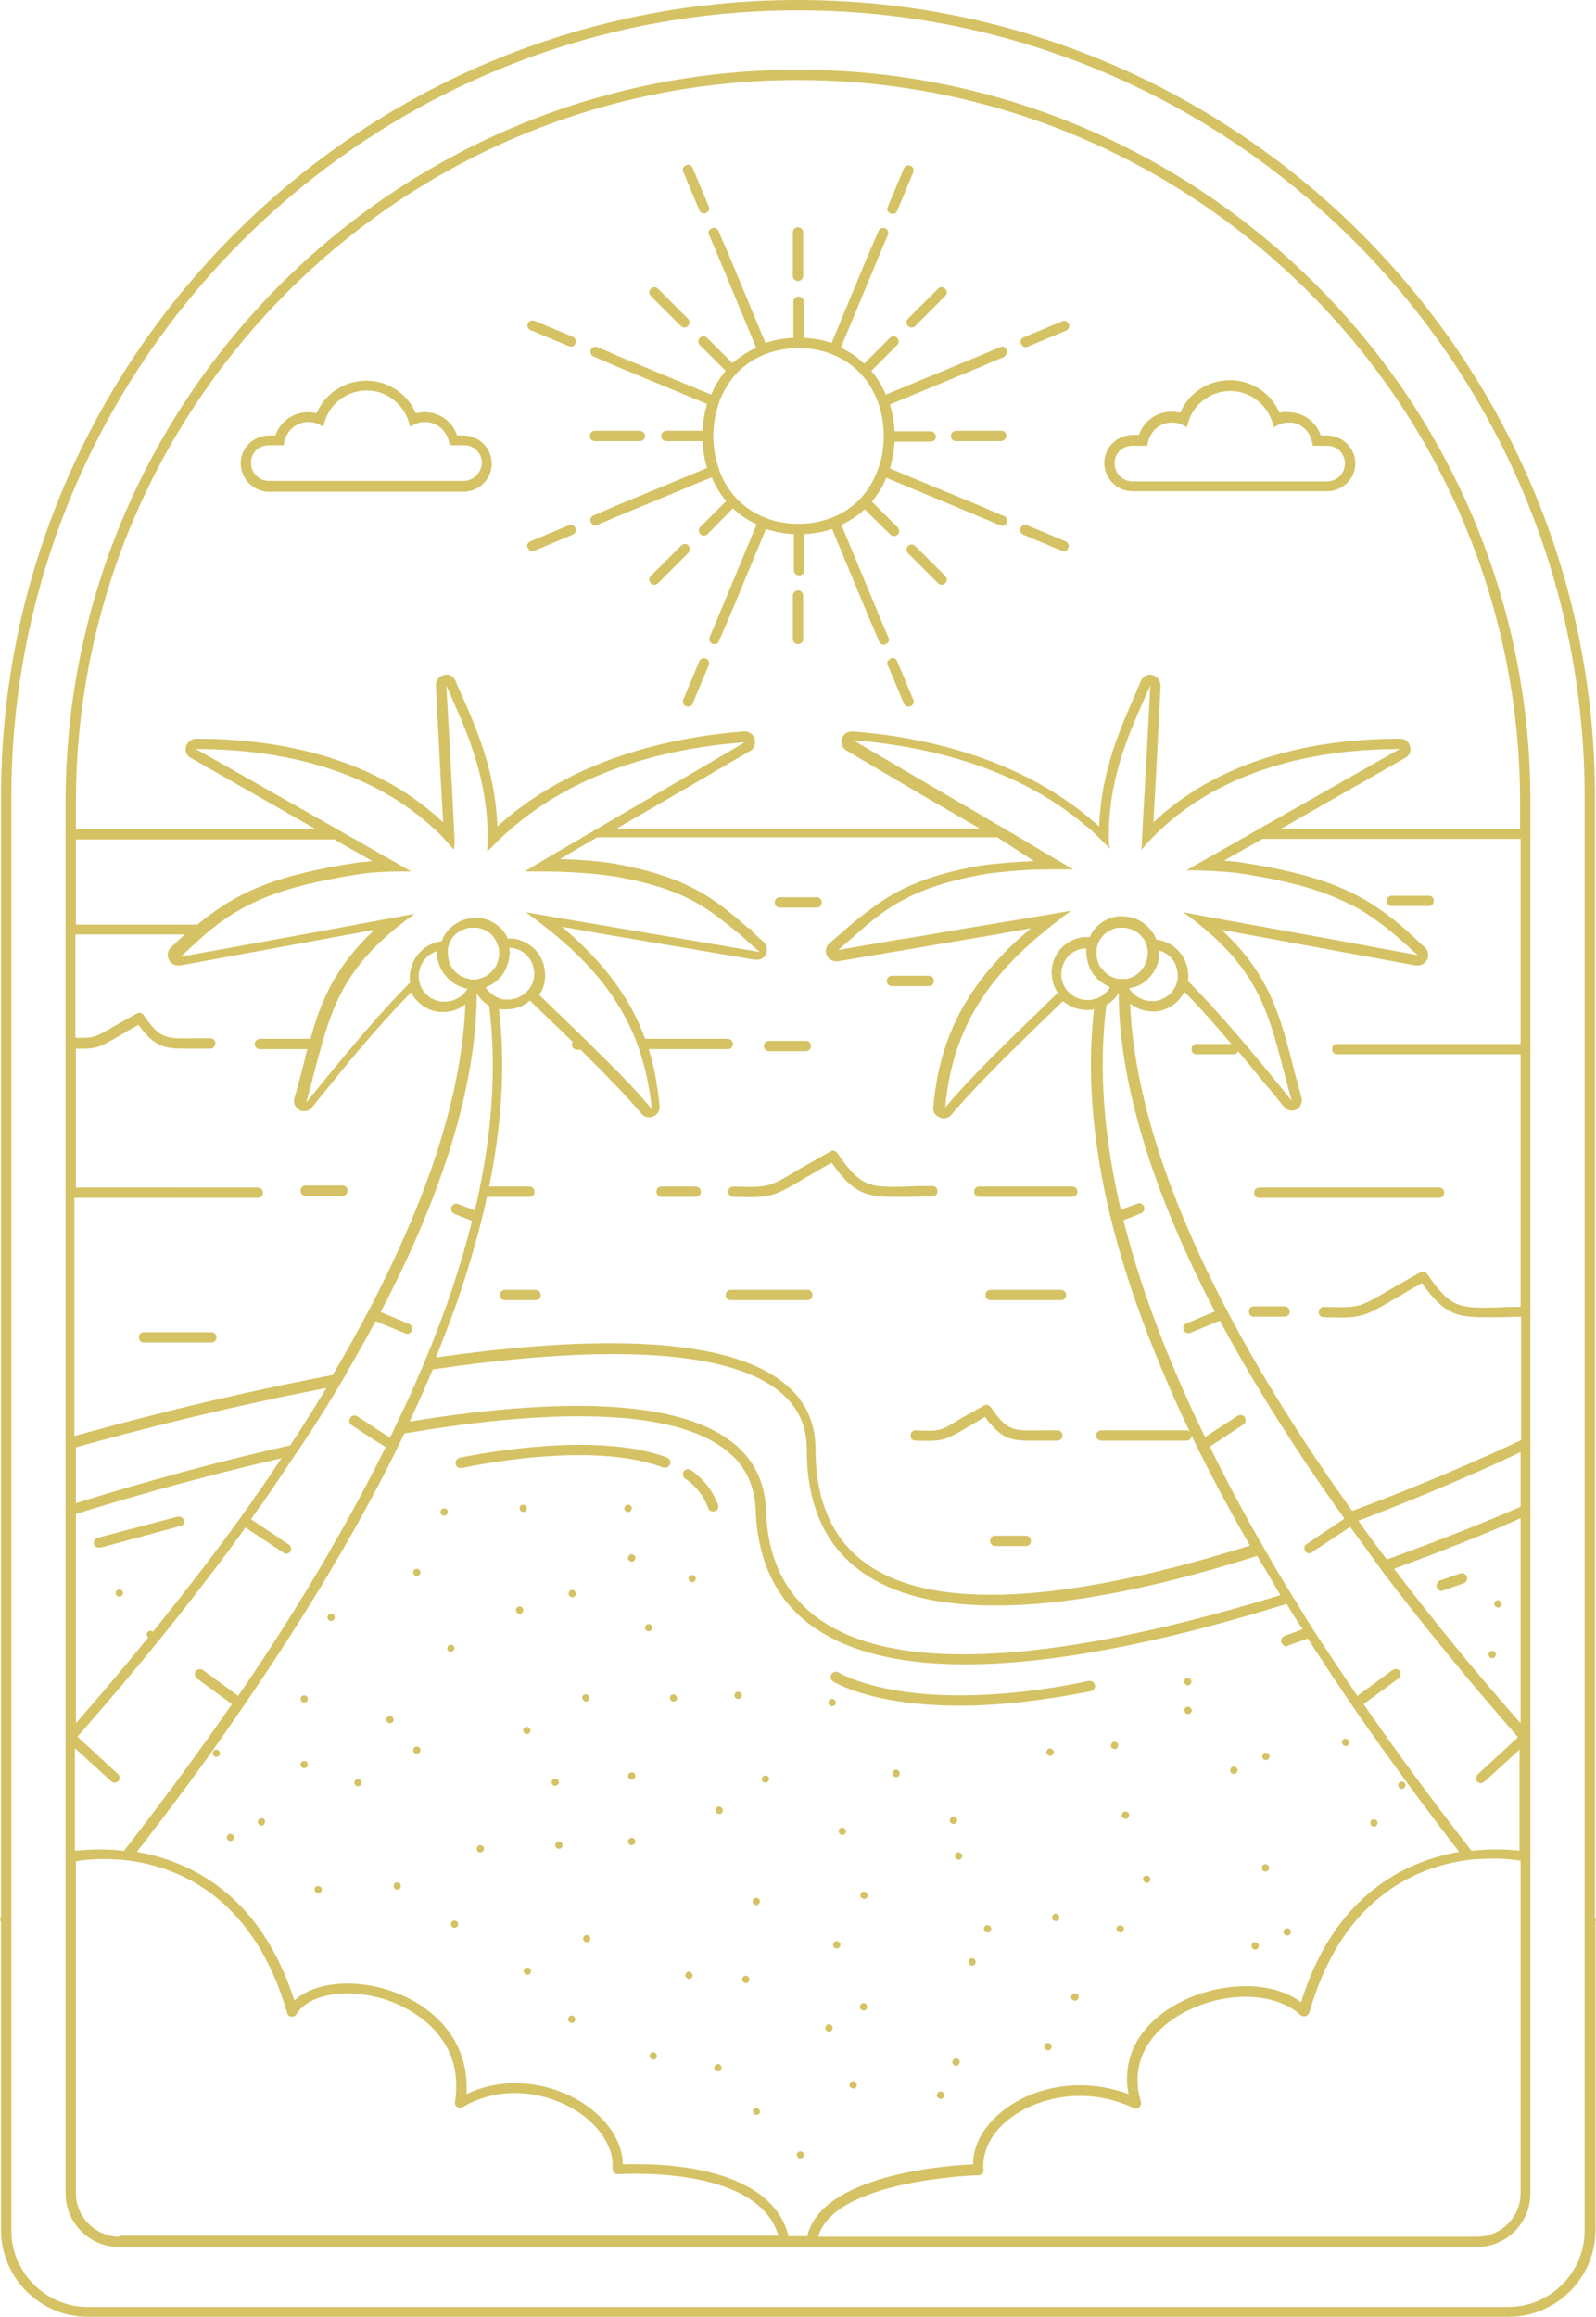 <?xml version="1.0" encoding="UTF-8"?><svg xmlns="http://www.w3.org/2000/svg" xmlns:xlink="http://www.w3.org/1999/xlink" height="448.5" preserveAspectRatio="xMidYMid meet" version="1.0" viewBox="-0.1 0.0 309.0 448.5" width="309.0" zoomAndPan="magnify"><g fill="#D5C264" id="change1_1"><path d="M154.4,13.5c-78.2,0-141.8,63.6-141.8,141.8v180.5v3v33.7v3.1v49c0,5.8,4.7,10.4,10.4,10.4h262.8 c5.8,0,10.4-4.7,10.4-10.4v-49v-3.1v-33.7v-3V155.3C296.3,77.1,232.6,13.5,154.4,13.5z M14.6,162.5h50l7.4,4.2c-1,0.1-2,0.2-3,0.3 h0c-16.3,2.5-23.5,5.9-30.9,12H14.6V162.5z M87.9,162.5c0-0.6-0.1-1.3-0.1-2c-0.4-8.5-1.1-21.4-1.5-27.8c3.5,7.9,7.6,16.4,8,27.8 c0,0.7,0,1.3,0,2c0,0.8,0,1.6-0.1,2.4c0.8-0.8,1.6-1.6,2.4-2.4c0.7-0.7,1.5-1.4,2.2-2c12.4-10.8,29-15.6,45.3-16.8 c-7.8,4.6-18.8,11-28.7,16.8c-1.1,0.7-2.3,1.3-3.4,2c-3.8,2.2-7.4,4.3-10.5,6.2c0.9,0,2,0,3,0c4.6,0,10,0.3,14.6,1 c7.9,1.4,12.8,3.3,16.7,5.7c2.3,1.4,4.3,3,6.5,4.8c0.8,0.6,1.5,1.3,2.3,2c0.8,0.7,1.6,1.4,2.4,2.1c-12.2-2.1-33.2-5.6-45.3-7.7 c10.3,7.4,17.5,15,21.4,25c0.2,0.7,0.5,1.3,0.7,2c1.1,3.4,1.9,7.1,2.3,11.1c-2.9-3.5-6.5-7.2-10.5-11.1c-0.7-0.7-1.3-1.3-2-2 c-3.1-3-6.2-6-9.3-9c0.6-0.9,1-1.9,1.1-3c0.2-1.9-0.3-3.7-1.4-5.2c-1.2-1.5-2.8-2.4-4.7-2.7c-0.3,0-0.6,0-0.8,0c-0.1,0-0.2,0-0.3,0 c-0.2-0.5-0.5-1-0.8-1.4c-1.1-1.4-2.7-2.3-4.5-2.6c-0.1,0-0.1,0-0.2,0c-0.3,0-0.6,0-0.8,0c-0.4,0-0.8,0-1.1,0.1 c-0.7,0.1-1.3,0.3-1.9,0.6c-1.6,0.8-2.9,2.1-3.5,3.8c-3.1,0.4-5.7,2.9-6.1,6.1c-0.1,0.6-0.1,1.3,0,1.9 c-8.5,8.6-16.9,19.4-20.1,23.2c1-3.6,1.8-7,2.7-10.1c0.2-0.6,0.3-1.2,0.5-1.8c2.6-8.9,6-16.2,17.8-24.6c-12.9,2.4-32.5,6-45.3,8.3 c1.6-1.5,3-2.8,4.5-4.1h0c0,0,0,0,0,0c0.1-0.1,0.2-0.2,0.3-0.3c0,0,0,0,0,0c6.9-5.8,13.8-9.1,29.9-11.6c2.9-0.4,5.9-0.5,8.7-0.5 c0.4,0,0.8,0,1.2,0c-1.9-1.1-5.8-3.3-10.5-6c-1.1-0.6-2.3-1.3-3.5-2C54.4,154.4,41.4,147,37.8,145h0c17,0,34.1,4.2,46.2,15.5 c0.7,0.6,1.4,1.3,2,2c0.6,0.7,1.2,1.3,1.8,2C87.9,163.9,87.9,163.2,87.9,162.5z M214.6,162.5c0-0.7,0-1.3,0-2 c0.3-11.4,4.5-19.8,8-27.8c-0.3,6.4-1,19.2-1.5,27.8c0,0.7-0.1,1.4-0.1,2c0,0.7-0.1,1.4-0.1,2c0.6-0.7,1.2-1.4,1.8-2 c0.7-0.7,1.3-1.4,2-2c12.2-11.3,29.2-15.5,46.2-15.5h0c-3.5,2-16.6,9.4-27.3,15.5c-1.2,0.7-2.4,1.4-3.5,2c-4.7,2.7-8.7,4.9-10.5,6 c0.4,0,0.8,0,1.2,0c2.8,0,5.7,0.2,8.7,0.5c9.3,1.4,15.5,3.1,20.4,5.4c0.7,0.3,1.4,0.7,2.1,1h0c2.9,1.6,5.4,3.4,8,5.6 c0.8,0.7,1.6,1.4,2.4,2.1c0.6,0.6,1.3,1.2,2,1.8c-6.2-1.1-14-2.6-21.8-4c-1.1-0.2-2.2-0.4-3.3-0.6c-7.3-1.3-14.5-2.6-20.3-3.7 c16.5,11.9,16.7,21.5,21,36.5c-3.2-3.9-11.6-14.6-20.1-23.2c0.1-0.6,0.1-1.2,0-1.9c-0.4-3.2-2.9-5.7-6.1-6.1 c-0.7-1.7-1.9-3-3.5-3.8c-0.6-0.3-1.2-0.5-1.9-0.6c0,0,0,0-0.1,0c-0.3-0.1-0.7-0.1-1.1-0.1c-0.3,0-0.6,0-0.8,0c-0.1,0-0.2,0-0.2,0 c-1.8,0.3-3.4,1.2-4.5,2.6c-0.2,0.3-0.5,0.6-0.6,1c-0.1,0.1-0.1,0.3-0.2,0.4c-0.1,0-0.2,0-0.3,0c-0.3,0-0.6,0-0.9,0 c-1.4,0.2-2.6,0.7-3.6,1.5c-0.4,0.3-0.8,0.7-1.1,1.1c-1.2,1.5-1.7,3.3-1.4,5.2c0.1,1.1,0.5,2.1,1.1,3c-7.8,7.6-16.2,15.5-21.8,22.2 c1.2-13.5,6.8-23,16.2-31.5c0.7-0.7,1.5-1.3,2.3-2c1.8-1.5,3.8-3.1,5.9-4.6c-6.9,1.2-16.8,2.8-26.2,4.4c-2.2,0.4-4.5,0.8-6.6,1.1h0 c0,0,0,0,0,0c0,0,0,0,0,0s0,0,0,0s0,0,0,0c0,0,0,0,0,0s0,0,0,0h-0.1c-4.5,0.8-8.7,1.5-12.2,2.1c2.1-1.8,3.9-3.4,5.6-4.9 c0.5-0.4,1-0.8,1.5-1.2c4.9-3.8,10.1-6.5,20.8-8.5c2.3-0.4,4.8-0.6,7.3-0.8c2.5-0.2,5-0.2,7.3-0.2c1,0,2.1,0,3,0 c-3.1-1.8-6.7-3.9-10.5-6.2c-1.1-0.7-2.3-1.3-3.4-2c-9.9-5.8-20.9-12.2-28.7-16.8c16.3,1.3,32.9,6.1,45.3,16.8 c0.8,0.6,1.5,1.3,2.2,2c0.8,0.8,1.6,1.6,2.4,2.4C214.6,164.1,214.6,163.3,214.6,162.5z M210.3,185.3c0.1,0.5,0.2,0.9,0.3,1.3 c0.2,0.7,0.5,1.3,0.9,1.9c0.4,0.5,0.8,1,1.3,1.4c0.5,0.4,1.2,0.8,1.8,1.1c0.1,0,0.2,0.1,0.2,0.1c-0.1,0.2-0.2,0.3-0.3,0.5 c-0.6,0.8-1.4,1.4-2.3,1.7c-0.4,0.1-0.8,0.2-1.2,0.3c-0.2,0-0.4,0-0.6,0c-1.1,0-2.2-0.4-3.1-1.1c-0.5-0.4-1-0.9-1.3-1.5 c-0.3-0.5-0.5-1.2-0.6-1.8c-0.3-2.8,1.6-5.3,4.4-5.6c0.1,0,0.2,0,0.4,0C210.2,184.1,210.2,184.7,210.3,185.3z M213.3,187.6 c-0.1-0.2-0.3-0.3-0.4-0.5c-0.4-0.6-0.6-1.3-0.7-2c0,0,0-0.1,0-0.1c0-0.4,0-0.8,0-1.1c0-0.2,0.1-0.5,0.1-0.7 c0.1-0.4,0.3-0.8,0.5-1.2c0.2-0.3,0.4-0.6,0.6-0.8c0.5-0.6,1.2-1,1.9-1.3c0.4-0.2,0.8-0.3,1.2-0.3c0.2,0,0.4,0,0.6,0 c0.1,0,0.2,0,0.4,0c0.1,0,0.2,0,0.2,0c0.7,0.1,1.3,0.3,1.9,0.6c0.8,0.4,1.4,1.1,1.9,1.8c0.1,0.2,0.2,0.5,0.3,0.7 c0.2,0.4,0.2,0.8,0.3,1.2c0.1,0.5,0,1.1-0.1,1.6c-0.4,1.9-1.8,3.4-3.6,3.9c-0.2,0.1-0.5,0.1-0.7,0.1c-0.1,0-0.2,0-0.4,0 c-0.1,0-0.2,0-0.2,0c-0.2,0-0.5,0-0.7,0c-0.2,0-0.5-0.1-0.7-0.2c-0.1,0-0.2-0.1-0.3-0.1c-0.2-0.1-0.3-0.1-0.5-0.2 C214.4,188.7,213.8,188.2,213.3,187.6z M222.8,188.8c0.5-0.6,0.8-1.2,1.1-1.9c0.3-0.7,0.4-1.5,0.4-2.3c0-0.2,0-0.4,0-0.6 c1.8,0.5,3.2,2,3.5,3.8c0,0.1,0,0.3,0.1,0.4c0.1,0.8,0,1.6-0.2,2.2c-0.6,1.8-2.2,3.1-4.2,3.4c-0.2,0-0.4,0-0.6,0 c-1.8,0-3.5-1-4.4-2.5C220.2,191.1,221.7,190.2,222.8,188.8z M200.1,166.7c-3.1,0.1-7,0.4-10.6,0.9c0,0,0,0,0,0 c-11.1,2-16.7,5-21.7,8.9c-0.5,0.4-1,0.8-1.6,1.2c-1.1,0.9-2.2,1.9-3.4,2.9c-0.7,0.6-1.5,1.3-2.3,2c-0.7,0.6-0.9,1.6-0.5,2.4 c0.3,0.7,1,1.1,1.8,1.1c0.1,0,0.2,0,0.3,0l29.5-5l7.9-1.4c-0.5,0.4-1,0.9-1.5,1.3c-0.8,0.7-1.5,1.3-2.2,2 c-9.5,9.2-14.1,18.8-15.2,31.3c-0.1,0.9,0.4,1.7,1.2,2c0.2,0.1,0.5,0.2,0.8,0.2c0.6,0,1.1-0.2,1.5-0.7c4.8-5.7,11.8-12.5,18.6-19.1 c1-1,2-1.9,3-2.9c1.2,1,2.8,1.7,4.5,1.7c0.3,0,0.6,0,0.9,0c0.2,0,0.4-0.1,0.6-0.1c-1.9,16.8,0.8,36,8.3,57.2 c2.8,7.9,6.2,16.1,10.2,24.5c-0.2-0.1-0.4-0.2-0.6-0.2h-16.5c-0.5,0-1,0.4-1,1c0,0.5,0.5,1,1,1h16.5c0.6,0,1-0.4,1-1 c3.3,6.9,7.1,14,11.3,21.3c-27,8.5-57.3,14.2-73.1,4.3c-7.3-4.6-11-12.3-11-22.9c0-5.5-2.2-10-6.7-13.3 c-12.2-9.2-39.6-8.4-66.8-4.5c1.4-3.5,2.7-6.9,3.9-10.2c2.5-7.2,4.5-14.2,6-20.9h8.2c0.6,0,1-0.4,1-1c0-0.5-0.4-1-1-1h-7.8 c2.5-12.3,3.2-23.8,1.9-34.4c0.2,0,0.4,0.1,0.6,0.1c0.3,0,0.6,0,0.9,0c1.7,0,3.3-0.6,4.5-1.7c1,1,2,1.9,3,2.9 c1.8,1.7,3.5,3.4,5.3,5.1c-0.1,0.2-0.2,0.3-0.2,0.5c0,0.6,0.5,1,1,1h0.7c4.4,4.4,8.6,8.6,11.8,12.4c0.4,0.5,1,0.7,1.5,0.7 c0.3,0,0.5-0.1,0.8-0.2c0.8-0.3,1.3-1.2,1.2-2c-0.4-3.9-1-7.5-2.1-11h15.3c0.6,0,1-0.4,1-1c0-0.5-0.4-1-1-1h-16 c-2.9-8-8.1-14.9-16.1-21.7l7.9,1.4l29.5,5c0.1,0,0.2,0,0.3,0c0.8,0,1.5-0.4,1.8-1.1c0.4-0.8,0.2-1.8-0.5-2.4 c-0.7-0.6-1.5-1.3-2.1-1.9c-0.1-0.4-0.4-0.7-0.8-0.7c-6.5-5.7-11.6-9.9-25.9-12.5c0,0,0,0,0,0c-3.6-0.6-7.5-0.8-10.6-0.9l7.2-4.2 H193L200.1,166.7z M243.3,301.2c1.5,2.5,3,5,4.5,7.6c-31,9.5-69.2,17.3-88,5.5c-7.4-4.6-11.3-12-11.6-22 c-0.2-5.8-2.7-10.5-7.5-13.8c-12-8.4-36.9-7.3-61.5-3.3c1.6-3.4,3.1-6.8,4.5-10.1c27.2-4,54.7-5,66.5,3.8c4,3,5.9,6.8,5.9,11.7 c0,11.4,4,19.6,12,24.6c6.3,4,14.8,5.6,24.3,5.6C207.9,310.9,226.3,306.6,243.3,301.2z M85,186.9c0.2,0.7,0.6,1.3,1.1,1.9 c1.1,1.4,2.6,2.3,4.3,2.6c-0.9,1.5-2.5,2.5-4.4,2.5c-0.2,0-0.4,0-0.6,0c-2-0.2-3.6-1.6-4.2-3.4c-0.2-0.7-0.3-1.5-0.2-2.2 c0-0.1,0-0.3,0.1-0.4c0.4-1.9,1.8-3.3,3.5-3.8c0,0.2,0,0.4,0,0.6C84.5,185.4,84.7,186.2,85,186.9z M90.3,189.4 c-1.9-0.5-3.3-2-3.6-3.9c-0.1-0.5-0.1-1-0.1-1.6c0-0.4,0.1-0.8,0.3-1.2c0.1-0.2,0.2-0.5,0.3-0.7c0.4-0.8,1.1-1.4,1.9-1.8 c0.6-0.3,1.2-0.6,1.9-0.6c0.1,0,0.2,0,0.2,0c0.1,0,0.2,0,0.4,0c0.2,0,0.4,0,0.6,0c0.4,0,0.9,0.2,1.2,0.3c1.1,0.4,2,1.2,2.5,2.2 c0.3,0.6,0.6,1.2,0.6,1.9c0,0.4,0.1,0.7,0,1.1c0,0,0,0.1,0,0.1c-0.1,0.7-0.3,1.4-0.7,2c-0.1,0.2-0.2,0.4-0.4,0.5 c-0.5,0.6-1,1.1-1.7,1.4c-0.2,0.1-0.3,0.1-0.5,0.2c-0.1,0-0.2,0.1-0.3,0.1c-0.2,0.1-0.5,0.1-0.7,0.2c-0.2,0-0.5,0-0.7,0 c-0.1,0-0.2,0-0.2,0c-0.1,0-0.2,0-0.4,0C90.7,189.5,90.5,189.4,90.3,189.4z M94.2,191c0.7-0.3,1.3-0.6,1.8-1.1 c0.5-0.4,1-0.9,1.3-1.4c0.4-0.6,0.7-1.2,0.9-1.9c0.2-0.4,0.2-0.9,0.3-1.3c0.1-0.6,0.1-1.2,0-1.8c0.1,0,0.2,0,0.4,0 c2.8,0.3,4.7,2.8,4.4,5.6c-0.1,0.7-0.3,1.3-0.6,1.8c-0.3,0.6-0.8,1.1-1.3,1.5c-0.9,0.7-2,1.1-3.1,1.1c-0.2,0-0.4,0-0.6,0 c-0.4,0-0.8-0.1-1.2-0.3c-0.9-0.3-1.7-0.9-2.3-1.7c-0.1-0.1-0.2-0.3-0.3-0.5C94,191.1,94.1,191.1,94.2,191z M14.6,231.9 c0.3,0,0.5,0,0.9,0h34.3c0.6,0,1-0.4,1-1s-0.4-1-1-1H15.5c-0.4,0-0.6,0-0.9,0V203c4,0.1,4.5-0.2,8.6-2.6c0.9-0.5,2-1.2,3.5-2 c3,4.1,4.9,4.6,8.7,4.6c0.6,0,1.3,0,2,0c0.9,0,2,0,3.2,0c0.6,0,1-0.5,1-1c0-0.6-0.4-1-1-1c-1.2,0-2.3,0-3.3,0 c-5.4,0.1-6.4,0.1-9.6-4.5c-0.3-0.4-0.9-0.6-1.3-0.3c-1.8,1-3.2,1.8-4.3,2.4c-3.7,2.2-4.1,2.4-7.6,2.3v-20h21.2 c-0.9,0.8-1.8,1.6-2.7,2.5c-0.7,0.6-0.8,1.6-0.4,2.4c0.3,0.7,1,1.1,1.8,1.1c0.1,0,0.2,0,0.4,0l21.8-4l15.8-2.9 c-7.5,7-10.3,13.6-12.4,21.1h-9.8c-0.5,0-1,0.5-1,1c0,0.6,0.5,1,1,1h9.2c-0.3,1-0.5,2.1-0.8,3.2c-0.5,2-1.1,4.1-1.7,6.3 c-0.3,0.9,0.2,1.9,1,2.3c0.3,0.2,0.6,0.2,0.9,0.2c0.6,0,1.1-0.2,1.5-0.7c0.5-0.6,1.2-1.5,2-2.5c3.7-4.6,10.4-12.9,17.2-19.8 c1,2,3,3.5,5.4,3.8c0.3,0,0.6,0,0.8,0c1.6,0,3.1-0.5,4.3-1.5c-0.4,10.5-3.1,25.4-11.9,45.2c-3.8,8.6-8.4,17.5-13.8,26.6 c-24.4,4.6-45.3,10.5-50,11.8V231.9z M14.6,280.2c2.8-0.8,23.6-6.7,48.5-11.5c-2.2,3.6-4.5,7.3-7,11.1c-20,4.5-36.7,9.7-41.5,11.2 V280.2z M14.6,293.1c3.5-1.1,19.8-6.2,39.8-10.8c-1.6,2.4-3.2,4.8-4.9,7.2c-0.2,0.1-0.4,0.4-0.4,0.6c-5.9,8.4-12.5,17-19.6,25.8h0 c-0.1-0.1-0.3-0.2-0.5-0.2c-0.4,0-0.7,0.3-0.7,0.7c0,0.2,0.1,0.4,0.3,0.6c0,0,0,0,0,0c-4.4,5.4-9.1,11-14,16.6V293.1z M14.6,338.6 l6.8,6.2c0.2,0.2,0.4,0.3,0.7,0.3c0.3,0,0.5-0.1,0.7-0.3c0.4-0.4,0.3-1-0.1-1.4l-7.8-7.2c0,0,0,0,0,0 c11.8-13.4,21.8-25.9,30.3-37.4c0,0,0,0,0,0v0c0.1-0.1,0.1-0.2,0.2-0.3c0,0,0,0,0,0c0.7-0.9,1.4-1.9,2-2.8c0,0,0,0,0,0l7.4,4.9 c0.2,0.1,0.4,0.2,0.5,0.2c0.3,0,0.6-0.2,0.8-0.4c0.3-0.5,0.2-1.1-0.3-1.4l-7.3-4.9c0.7-0.9,1.3-1.9,2-2.8c0.6-0.9,1.2-1.7,1.8-2.6 c1.6-2.4,3.2-4.7,4.7-7c0.6-0.8,1.1-1.7,1.7-2.5c2.5-3.8,4.8-7.4,6.9-11v0c0.5-0.8,1-1.6,1.4-2.4c2-3.5,3.9-6.8,5.6-10 c0,0,0.1,0,0.1,0l5.6,2.3c0.1,0.1,0.2,0.1,0.4,0.1c0.4,0,0.8-0.2,0.9-0.6c0.2-0.5,0-1.1-0.5-1.3l-5.5-2.3 c14.9-28.4,18.6-48.6,18.6-61.7c0.6,1,1.4,1.8,2.4,2.4c1.4,11.2,0.7,23-1.8,35.2c-0.1,0.7-0.3,1.3-0.4,2c-0.2,0.8-0.4,1.6-0.6,2.4 l-3.2-1.2c-0.5-0.2-1.1,0-1.3,0.6c-0.2,0.5,0.1,1.1,0.6,1.3l3.3,1.3c0,0,0.1,0,0.1,0c-2.2,8.9-5.3,18-9.1,27.1 c-0.3,0.8-0.6,1.5-1,2.3c-1.4,3.4-3,6.8-4.6,10.1c-0.4,0.8-0.7,1.6-1.1,2.3c0,0.1-0.1,0.1-0.1,0.2l-0.2-0.1l-2.6-1.7h0l-3.5-2.3 c-0.5-0.3-1.1-0.2-1.4,0.3c-0.3,0.5-0.2,1.1,0.3,1.4l1.8,1.2l2.6,1.7l2.1,1.3c0,0,0.1,0,0.1,0c-3.3,6.6-6.8,13.2-10.6,19.7 c-0.2,0.4-0.4,0.7-0.6,1.1c-5.5,9.4-11.3,18.6-17.4,27.4l-6.8-5c-0.4-0.3-1.1-0.2-1.4,0.2c-0.3,0.4-0.2,1.1,0.2,1.4l6.8,5 c0,0,0,0,0,0c-6.9,10-14,19.5-20.9,28.4c-4.3-0.5-7.7-0.2-9.5,0V338.6z M23,433c-4.6,0-8.4-3.8-8.4-8.4v-51.4v-3.1v-9.8 c1.4-0.2,4.3-0.6,8.1-0.3c0.8,0,1.5,0.1,2.3,0.2c10,1.4,24.1,7.4,30.5,29.5c0.1,0.4,0.4,0.7,0.8,0.7c0.4,0,0.8-0.1,1-0.5 c2.5-4.1,10.6-5.2,18.1-2.5c3.5,1.3,14.6,6.4,12.6,19.5c-0.1,0.4,0.1,0.8,0.4,1c0.3,0.2,0.7,0.2,1.1,0c8.1-4.7,17-2.5,22.1,0.8 c4.6,3,7.2,7.2,6.9,11.1c0,0.3,0.1,0.6,0.3,0.8c0.2,0.2,0.5,0.3,0.8,0.3c0.3,0,27-1.9,31,11.9H23z M152.6,433 c-3.5-14.4-26.6-14.2-32.1-14c-0.1-4.4-2.9-8.7-7.8-11.9c-5.3-3.4-14.1-5.7-22.5-1.7c0.7-10.5-6.6-17.1-14.1-19.8 c-7.5-2.7-15.4-1.9-19.2,1.7c-6.6-20.6-20.2-27-30.5-28.8c6.5-8.4,13.2-17.3,19.6-26.7c13.2-19.1,24-37.2,32.2-54.3v0 c24.7-4.2,49.8-5.5,61.4,2.6c4.3,3,6.4,7,6.6,12.2c0.4,10.7,4.6,18.7,12.6,23.6c7.2,4.5,17,6.3,28,6.3c19.2,0,42.3-5.5,62.2-11.7 c1,1.6,2,3.3,3.1,4.9l-3.5,1.3c-0.5,0.2-0.8,0.8-0.6,1.3c0.2,0.4,0.5,0.7,0.9,0.7c0.1,0,0.2,0,0.3-0.1l3.9-1.4 c3.1,4.8,6.3,9.6,9.7,14.6c6.5,9.3,13.1,18.3,19.6,26.7c-10.3,1.8-24.1,8.2-30.6,29.1c-6.7-4.9-17.9-3.5-25,0.9 c-6.7,4.1-9.7,10.2-8.4,16.9c-8-3-17-2-23.5,2.6c-4.2,3-6.6,6.9-6.6,11c-5.4,0.2-29.4,2.1-32.1,13.9H152.6z M294.3,370.1v3.1v51.4 c0,4.6-3.8,8.4-8.4,8.4H158.3c3.2-11.1,30.8-11.9,31.1-11.9c0.3,0,0.5-0.1,0.7-0.3c0.2-0.2,0.3-0.5,0.2-0.8 c-0.3-3.7,1.7-7.5,5.7-10.3c4.9-3.5,14-6,23.4-1.6c0.4,0.2,0.8,0.1,1.1-0.2s0.4-0.7,0.3-1c-2-6.5,0.6-12.6,7.1-16.6 c8-4.9,18.6-5,23.8-0.2c0.3,0.2,0.6,0.3,1,0.2c0.3-0.1,0.6-0.4,0.7-0.7c6.3-22,20.4-28.1,30.5-29.5c0.8-0.1,1.6-0.2,2.3-0.2 c3.8-0.3,6.7,0.1,8.1,0.3V370.1z M294.3,358.3c-1.7-0.2-5.2-0.5-9.5,0c-6.9-8.9-14-18.4-20.9-28.4c0,0,0,0,0,0l6.8-5 c0.4-0.3,0.5-0.9,0.2-1.4c-0.3-0.5-1-0.5-1.4-0.2l-6.8,5c-2.6-3.8-5.1-7.6-7.7-11.5c-0.4-0.6-0.7-1.1-1.1-1.7c-1-1.6-2-3.2-3-4.9 c-0.4-0.6-0.8-1.2-1.2-1.9c-1.5-2.5-3.1-5.1-4.5-7.6c-0.4-0.6-0.7-1.3-1.1-1.9c-3.6-6.2-6.9-12.5-10-18.8c0,0,0.1,0,0.1,0l6.4-4.2 c0.5-0.3,0.6-0.9,0.3-1.4c-0.3-0.5-0.9-0.6-1.4-0.3l-6.3,4.1c-6.8-14-12.3-28.1-15.8-42c0,0,0.1,0,0.1,0l3.3-1.3 c0.5-0.2,0.8-0.8,0.6-1.3c-0.2-0.5-0.8-0.8-1.3-0.6l-3.2,1.2c-3.2-13.7-4.4-27-2.8-39.6c1-0.6,1.8-1.4,2.4-2.4 c0,13.1,3.8,33.3,18.6,61.7l-5.5,2.3c-0.5,0.2-0.8,0.8-0.5,1.3c0.2,0.4,0.5,0.6,0.9,0.6c0.1,0,0.3,0,0.4-0.1l5.6-2.3 c0,0,0.1,0,0.1,0c6,11.2,13.7,23.7,23.6,37.6c0.2,0.2,0.3,0.5,0.5,0.7l-4.5,3h0l-2.8,1.9c-0.5,0.3-0.6,0.9-0.3,1.4 c0.2,0.3,0.5,0.4,0.8,0.4c0.2,0,0.4-0.1,0.5-0.2l7.4-4.9c0,0,0,0,0,0c1.7,2.3,3.4,4.6,5.1,7c0.4,0.6,0.9,1.2,1.3,1.8 c7.6,10,16.2,20.6,26.1,31.9c0,0,0,0,0,0l-7.8,7.2c-0.4,0.4-0.4,1-0.1,1.4c0.2,0.2,0.5,0.3,0.7,0.3c0.2,0,0.5-0.1,0.7-0.3l6.8-6.2 V358.3z M294.3,333.6c-9-10.2-17.1-20.2-24.5-29.9c12-4.4,21.1-8.2,24.5-9.8V333.6z M294.3,291.7c-2.5,1.1-12.3,5.3-25.9,10.2 c-1.9-2.5-3.8-5-5.5-7.5c15-5.7,26.9-11.1,31.4-13.3V291.7z M294.3,202.1h-35.5c-0.6,0-1,0.4-1,1s0.4,1,1,1h35.5V253 c-1.6,0-3,0-4.3,0.1c-7.6,0.2-9.2,0.2-13.8-6.5c-0.3-0.4-0.9-0.6-1.3-0.3c-2.5,1.4-4.4,2.5-6,3.4c-5.9,3.5-5.9,3.5-12.7,3.3 c0,0,0,0,0,0c-0.5,0-1,0.4-1,1c0,0.6,0.4,1,1,1c7.2,0.2,7.5,0.1,13.8-3.6c1.4-0.8,3-1.8,5.2-3c4.2,5.9,6.6,6.6,12.1,6.6 c0.9,0,1.8,0,2.9,0c1.2,0,2.6-0.1,4.2-0.1v23.9c-3.6,1.7-16.3,7.6-32.7,13.7c-13.4-18.7-23.8-36.4-31.1-53 c-8.7-19.8-11.5-34.7-11.9-45.2c1.2,0.9,2.7,1.5,4.3,1.5c0.3,0,0.6,0,0.8,0c2.4-0.3,4.4-1.8,5.4-3.8c3.2,3.2,6.3,6.8,9.1,10.1 c0,0,0,0,0,0h-6.7c-0.6,0-1,0.4-1,1s0.4,1,1,1h7.1c0.4,0,0.7-0.2,0.9-0.6c0,0,0,0,0,0c2.7,3.2,5.1,6.2,6.9,8.3c0.8,1,1.5,1.9,2,2.5 c0.4,0.5,1,0.7,1.5,0.7c0.3,0,0.6-0.1,0.9-0.2c0.8-0.4,1.2-1.4,1-2.3c-0.6-2.2-1.2-4.3-1.7-6.3c-2.5-9.7-4.6-17.7-13.8-26.2l5.5,1 h0l7.6,1.4h0l2.7,0.5l21.8,4c0.1,0,0.2,0,0.4,0c0.7,0,1.4-0.4,1.8-1.1c0.4-0.8,0.2-1.8-0.4-2.4c-0.2-0.1-0.3-0.3-0.5-0.4 c-0.7-0.7-1.4-1.3-2.1-2h0c-8.3-7.5-15.2-11.3-33.3-14.1h0c-1-0.1-2-0.2-3-0.3l7.4-4.2h50V202.1z M294.3,160.5h-46.5l24.2-13.8 c0.8-0.4,1.2-1.4,0.9-2.2c-0.2-0.9-1-1.5-1.9-1.5h0c-14.3,0-33.7,2.9-47.8,16.2l0.5-8.8l0.9-17.6c0-1-0.6-1.8-1.5-2.1 c-0.2,0-0.3-0.1-0.5-0.1c-0.8,0-1.5,0.5-1.8,1.2c-0.3,0.6-0.5,1.2-0.8,1.9c-3.2,7.3-6.9,15.5-7.3,26.3 c-14.4-13.1-33.6-17.3-47.7-18.4h-0.2c-0.9,0-1.6,0.6-1.9,1.4c-0.3,0.9,0.1,1.9,0.9,2.3l15.1,8.9l10.7,6.2h-70.3l10.7-6.2l15.1-8.8 c0.6-0.3,1-1,1-1.8c0-1.1-0.9-2-2-2h-0.2c-14.1,1.1-33.3,5.3-47.7,18.4c-0.4-10.7-4-18.9-7.3-26.3c-0.3-0.6-0.6-1.3-0.8-1.9 c-0.3-0.7-1-1.2-1.8-1.2c-0.2,0-0.3,0-0.5,0.1c-0.9,0.2-1.6,1.1-1.5,2.1l0.9,17.6l0.5,8.8C71.6,145.9,52.2,143,37.9,143 c-0.9,0-1.7,0.6-2,1.5c-0.2,0.9,0.1,1.8,0.9,2.2l24.2,13.8H14.6v-5.2c0-77.1,62.7-139.8,139.8-139.8s139.8,62.7,139.8,139.8V160.5z"/><path d="M23,307.7c-0.4,0-0.7,0.3-0.7,0.7c0,0.4,0.3,0.7,0.7,0.7c0.4,0,0.7-0.3,0.7-0.7 C23.7,308,23.4,307.7,23,307.7z"/><path d="M80.6,305.1c0.4,0,0.7-0.3,0.7-0.7c0-0.4-0.3-0.7-0.7-0.7c-0.4,0-0.7,0.3-0.7,0.7 C79.9,304.8,80.2,305.1,80.6,305.1z"/><path d="M85.9,292c-0.4,0-0.7,0.3-0.7,0.7s0.3,0.7,0.7,0.7c0.4,0,0.7-0.3,0.7-0.7S86.3,292,85.9,292z"/><path d="M64,312.4c-0.4,0-0.7,0.3-0.7,0.7c0,0.4,0.3,0.7,0.7,0.7c0.4,0,0.7-0.3,0.7-0.7 C64.7,312.7,64.4,312.4,64,312.4z"/><path d="M100.5,311c-0.4,0-0.7,0.3-0.7,0.7s0.3,0.7,0.7,0.7c0.4,0,0.7-0.3,0.7-0.7S100.9,311,100.5,311z"/><path d="M101.9,292c0-0.4-0.3-0.7-0.7-0.7c-0.4,0-0.7,0.3-0.7,0.7c0,0.4,0.3,0.7,0.7,0.7 C101.6,292.7,101.9,292.4,101.9,292z"/><path d="M44.6,355c-0.4,0-0.7,0.2-0.8,0.6c0,0.4,0.2,0.7,0.6,0.8s0.7-0.2,0.8-0.6C45.2,355.4,45,355.1,44.6,355z"/><path d="M50.6,352c-0.4,0-0.7,0.2-0.8,0.6c0,0.4,0.2,0.7,0.6,0.8s0.7-0.2,0.8-0.6C51.3,352.3,51,352,50.6,352z"/><path d="M41.8,338.7c-0.4,0-0.7,0.3-0.7,0.7c0,0.4,0.3,0.7,0.7,0.7s0.7-0.3,0.7-0.7 C42.5,339.1,42.2,338.7,41.8,338.7z"/><path d="M58.8,328.2c-0.4,0-0.7,0.3-0.7,0.7s0.3,0.7,0.7,0.7c0.4,0,0.7-0.3,0.7-0.7S59.2,328.2,58.8,328.2z"/><path d="M75.4,332.2c-0.4,0-0.7,0.3-0.7,0.7s0.3,0.7,0.7,0.7s0.7-0.3,0.7-0.7S75.8,332.2,75.4,332.2z"/><path d="M58.8,340.9c-0.4,0-0.7,0.3-0.7,0.7c0,0.4,0.3,0.7,0.7,0.7c0.4,0,0.7-0.3,0.7-0.7 C59.5,341.2,59.2,340.9,58.8,340.9z"/><path d="M69.2,344.4c-0.4,0-0.7,0.3-0.7,0.7c0,0.4,0.3,0.7,0.7,0.7c0.4,0,0.7-0.3,0.7-0.7 C69.9,344.7,69.5,344.4,69.2,344.4z"/><path d="M80.6,338.1c-0.4,0-0.7,0.3-0.7,0.7s0.3,0.7,0.7,0.7c0.4,0,0.7-0.3,0.7-0.7S81,338.1,80.6,338.1z"/><path d="M87.9,319.1c0-0.4-0.3-0.7-0.7-0.7c-0.4,0-0.7,0.3-0.7,0.7s0.3,0.7,0.7,0.7 C87.6,319.7,87.9,319.4,87.9,319.1z"/><path d="M108.1,345c0-0.4-0.3-0.7-0.7-0.7s-0.7,0.3-0.7,0.7c0,0.4,0.3,0.7,0.7,0.7S108.1,345.3,108.1,345z"/><path d="M101.9,335.7c0.4,0,0.7-0.3,0.7-0.7c0-0.4-0.3-0.7-0.7-0.7c-0.4,0-0.7,0.3-0.7,0.7 C101.2,335.4,101.5,335.7,101.9,335.7z"/><path d="M113.3,329.4c0.4,0,0.7-0.3,0.7-0.7c0-0.4-0.3-0.7-0.7-0.7s-0.7,0.3-0.7,0.7 C112.7,329,113,329.4,113.3,329.4z"/><path d="M142.8,327.5c-0.4,0-0.7,0.3-0.7,0.7c0,0.4,0.3,0.7,0.7,0.7s0.7-0.3,0.7-0.7 C143.5,327.8,143.2,327.5,142.8,327.5z"/><path d="M133.9,304.9c-0.4,0-0.7,0.3-0.7,0.7c0,0.4,0.3,0.7,0.7,0.7s0.7-0.3,0.7-0.7 C134.6,305.2,134.3,304.9,133.9,304.9z"/><path d="M126.2,315.1c0-0.4-0.3-0.7-0.7-0.7c-0.4,0-0.7,0.3-0.7,0.7c0,0.4,0.3,0.7,0.7,0.7 C125.9,315.8,126.2,315.4,126.2,315.1z"/><path d="M130.3,328c-0.4,0-0.7,0.3-0.7,0.7c0,0.4,0.3,0.7,0.7,0.7c0.4,0,0.7-0.3,0.7-0.7 C130.9,328.3,130.6,328,130.3,328z"/><path d="M148.1,343.7c-0.4,0-0.7,0.3-0.7,0.7s0.3,0.7,0.7,0.7c0.4,0,0.7-0.3,0.7-0.7S148.5,343.7,148.1,343.7z"/><path d="M92.9,357.2c-0.4,0-0.7,0.3-0.7,0.7c0,0.4,0.3,0.7,0.7,0.7s0.7-0.3,0.7-0.7 C93.6,357.5,93.3,357.2,92.9,357.2z"/><path d="M108.1,356.5c-0.4,0-0.7,0.3-0.7,0.7s0.3,0.7,0.7,0.7c0.4,0,0.7-0.3,0.7-0.7S108.5,356.5,108.1,356.5z"/><path d="M61.5,365.1c-0.4,0-0.7,0.3-0.7,0.7c0,0.4,0.3,0.7,0.7,0.7s0.7-0.3,0.7-0.7 C62.2,365.4,61.9,365.1,61.5,365.1z"/><path d="M76.8,364.4c-0.4,0-0.7,0.3-0.7,0.7s0.3,0.7,0.7,0.7c0.4,0,0.7-0.3,0.7-0.7S77.2,364.4,76.8,364.4z"/><path d="M122.2,343.1c-0.4,0-0.7,0.3-0.7,0.7c0,0.4,0.3,0.7,0.7,0.7c0.4,0,0.7-0.3,0.7-0.7 C122.9,343.4,122.6,343.1,122.2,343.1z"/><path d="M122.2,355.8c-0.4,0-0.7,0.3-0.7,0.7s0.3,0.7,0.7,0.7c0.4,0,0.7-0.3,0.7-0.7S122.6,355.8,122.2,355.8z"/><path d="M139.4,349.8c-0.3-0.2-0.8,0-0.9,0.4c-0.2,0.3,0,0.8,0.4,0.9c0.3,0.2,0.8,0,0.9-0.4 C139.9,350.4,139.8,350,139.4,349.8z"/><path d="M204.4,370.5c-0.4-0.1-0.7,0.2-0.8,0.6s0.2,0.7,0.6,0.8c0.4,0.1,0.7-0.2,0.8-0.6 C205,370.9,204.7,370.5,204.4,370.5z"/><path d="M216.1,373.3c-0.1,0.4,0.2,0.7,0.6,0.8s0.7-0.2,0.8-0.6c0.1-0.4-0.2-0.7-0.6-0.8 C216.5,372.7,216.1,372.9,216.1,373.3z"/><path d="M221.8,364.5c0.4,0.1,0.7-0.2,0.8-0.6c0.1-0.4-0.2-0.7-0.6-0.8c-0.4-0.1-0.7,0.2-0.8,0.6 C221.2,364.1,221.5,364.4,221.8,364.5z"/><path d="M217.7,352.1c0.4,0.1,0.7-0.2,0.8-0.6c0.1-0.4-0.2-0.7-0.6-0.8s-0.7,0.2-0.8,0.6 C217,351.6,217.3,352,217.7,352.1z"/><path d="M242.8,377.4c0.4,0.1,0.7-0.2,0.8-0.6s-0.2-0.7-0.6-0.8c-0.4-0.1-0.7,0.2-0.8,0.6 C242.2,377,242.4,377.3,242.8,377.4z"/><path d="M249,374.7c0.4,0.1,0.7-0.2,0.8-0.6s-0.2-0.7-0.6-0.8c-0.4-0.1-0.7,0.2-0.8,0.6S248.6,374.6,249,374.7z"/><path d="M244.8,362.3c0.4,0.1,0.7-0.2,0.8-0.6s-0.2-0.7-0.6-0.8s-0.7,0.2-0.8,0.6 C244.2,361.9,244.4,362.2,244.8,362.3z"/><path d="M215.6,338.6c0.4,0.1,0.7-0.2,0.8-0.6c0.1-0.4-0.2-0.7-0.6-0.8c-0.4-0.1-0.7,0.2-0.8,0.6 C214.9,338.2,215.2,338.5,215.6,338.6z"/><path d="M238.7,343.4c0.4,0.1,0.7-0.2,0.8-0.6s-0.2-0.7-0.6-0.8c-0.4-0.1-0.7,0.2-0.8,0.6S238.3,343.4,238.7,343.4z"/><path d="M244.9,340.7c0.4,0.1,0.7-0.2,0.8-0.6c0.1-0.4-0.2-0.7-0.6-0.8c-0.4-0.1-0.7,0.2-0.8,0.6 S244.5,340.7,244.9,340.7z"/><path d="M260.3,338c0.4,0.1,0.7-0.2,0.8-0.6c0.1-0.4-0.2-0.7-0.6-0.8c-0.4-0.1-0.7,0.2-0.8,0.6 C259.7,337.6,260,338,260.3,338z"/><path d="M265.8,353.6c0.4,0.1,0.7-0.2,0.8-0.6c0.1-0.4-0.2-0.7-0.6-0.8c-0.4-0.1-0.7,0.2-0.8,0.6 C265.2,353.2,265.5,353.6,265.8,353.6z"/><path d="M271.2,346.3c0.4,0.1,0.7-0.2,0.8-0.6c0.1-0.4-0.2-0.7-0.6-0.8c-0.4-0.1-0.7,0.2-0.8,0.6 C270.6,345.9,270.8,346.3,271.2,346.3z"/><path d="M126.5,397.3c-0.4-0.1-0.7,0.2-0.8,0.6s0.2,0.7,0.6,0.8c0.4,0.1,0.7-0.2,0.8-0.6 C127.1,397.7,126.9,397.4,126.5,397.3z"/><path d="M133.4,381.7c-0.4-0.1-0.7,0.2-0.8,0.6c-0.1,0.4,0.2,0.7,0.6,0.8c0.4,0.1,0.7-0.2,0.8-0.6 C134,382.1,133.7,381.8,133.4,381.7z"/><path d="M144.4,382.5c-0.4-0.1-0.7,0.2-0.8,0.6c-0.1,0.4,0.2,0.7,0.6,0.8c0.4,0.1,0.7-0.2,0.8-0.6 C145,382.9,144.8,382.6,144.4,382.5z"/><path d="M139,399.6c-0.4-0.1-0.7,0.2-0.8,0.6s0.2,0.7,0.6,0.8c0.4,0.1,0.7-0.2,0.8-0.6 C139.6,400,139.4,399.6,139,399.6z"/><path d="M146.2,368.8c0.4,0.1,0.7-0.2,0.8-0.6c0.1-0.4-0.2-0.7-0.6-0.8c-0.4-0.1-0.7,0.2-0.8,0.6 C145.6,368.3,145.8,368.7,146.2,368.8z"/><path d="M160.3,393.3c0.4,0.1,0.7-0.2,0.8-0.6c0.1-0.4-0.2-0.7-0.6-0.8c-0.4-0.1-0.7,0.2-0.8,0.6 S159.9,393.2,160.3,393.3z"/><path d="M165.2,402.9c-0.4-0.1-0.7,0.2-0.8,0.6c-0.1,0.4,0.2,0.7,0.6,0.8c0.4,0.1,0.7-0.2,0.8-0.6 C165.8,403.3,165.5,402.9,165.2,402.9z"/><path d="M167.2,387.8c-0.4-0.1-0.7,0.2-0.8,0.6c-0.1,0.4,0.2,0.7,0.6,0.8c0.4,0.1,0.7-0.2,0.8-0.6 C167.8,388.2,167.6,387.8,167.2,387.8z"/><path d="M146.2,408.1c-0.4,0.1-0.6,0.4-0.5,0.8c0.1,0.4,0.4,0.6,0.8,0.5c0.4-0.1,0.6-0.4,0.5-0.8 C146.9,408.3,146.6,408,146.2,408.1z"/><path d="M154.7,416.5c-0.4,0.1-0.6,0.4-0.5,0.8c0.1,0.4,0.4,0.6,0.8,0.5c0.4-0.1,0.6-0.4,0.5-0.8 C155.4,416.6,155.1,416.4,154.7,416.5z"/><path d="M229.3,330.7c-0.2,0.3-0.1,0.7,0.2,1s0.7,0.1,1-0.2s0.1-0.7-0.2-1C229.9,330.3,229.5,330.4,229.3,330.7z"/><path d="M162,375.8c-0.4-0.1-0.7,0.2-0.8,0.6s0.2,0.7,0.6,0.8c0.4,0.1,0.7-0.2,0.8-0.6S162.4,375.9,162,375.8z"/><path d="M167.3,366.2c-0.4-0.1-0.7,0.2-0.8,0.6c-0.1,0.4,0.2,0.7,0.6,0.8c0.4,0.1,0.7-0.2,0.8-0.6 C167.9,366.6,167.6,366.3,167.3,366.2z"/><path d="M202.9,395.5c-0.4-0.1-0.7,0.2-0.8,0.6c-0.1,0.4,0.2,0.7,0.6,0.8s0.7-0.2,0.8-0.6 C203.6,395.9,203.3,395.5,202.9,395.5z"/><path d="M208.1,385.9c-0.4-0.1-0.7,0.2-0.8,0.6c-0.1,0.4,0.2,0.7,0.6,0.8c0.4,0.1,0.7-0.2,0.8-0.6 C208.8,386.3,208.5,385.9,208.1,385.9z"/><path d="M163.1,353.8c-0.4-0.1-0.7,0.2-0.8,0.6c-0.1,0.4,0.2,0.7,0.6,0.8c0.4,0.1,0.7-0.2,0.8-0.6 C163.7,354.2,163.4,353.9,163.1,353.8z"/><path d="M173.5,342.6c-0.4-0.1-0.7,0.2-0.8,0.6c-0.1,0.4,0.2,0.7,0.6,0.8c0.4,0.1,0.7-0.2,0.8-0.6 C174.1,343,173.9,342.6,173.5,342.6z"/><path d="M188.2,379.1c-0.4-0.1-0.7,0.2-0.8,0.6s0.2,0.7,0.6,0.8c0.4,0.1,0.7-0.2,0.8-0.6 C188.8,379.5,188.6,379.2,188.2,379.1z"/><path d="M191.2,372.7c-0.4-0.1-0.7,0.2-0.8,0.6c-0.1,0.4,0.2,0.7,0.6,0.8c0.4,0.1,0.7-0.2,0.8-0.6 S191.6,372.8,191.2,372.7z"/><path d="M182.1,404.9c-0.4-0.1-0.7,0.2-0.8,0.6c-0.1,0.4,0.2,0.7,0.6,0.8c0.4,0.1,0.7-0.2,0.8-0.6 S182.5,405,182.1,404.9z"/><path d="M185.1,398.5c-0.4-0.1-0.7,0.2-0.8,0.6s0.2,0.7,0.6,0.8c0.4,0.1,0.7-0.2,0.8-0.6 C185.8,398.9,185.5,398.6,185.1,398.5z"/><path d="M288.7,321c0.4,0.1,0.7-0.2,0.8-0.6c0.1-0.4-0.2-0.7-0.6-0.8c-0.4-0.1-0.7,0.2-0.8,0.6 C288.1,320.6,288.3,320.9,288.7,321z"/><path d="M289.8,311.2c0.4,0.1,0.7-0.2,0.8-0.6s-0.2-0.7-0.6-0.8c-0.4-0.1-0.7,0.2-0.8,0.6 C289.2,310.8,289.4,311.1,289.8,311.2z"/><path d="M185.2,352.5c0.1-0.4-0.2-0.7-0.6-0.8c-0.4-0.1-0.7,0.2-0.8,0.6c-0.1,0.4,0.2,0.7,0.6,0.8 C184.8,353.1,185.1,352.9,185.2,352.5z"/><path d="M185.6,358.6c-0.4-0.1-0.7,0.2-0.8,0.6c-0.1,0.4,0.2,0.7,0.6,0.8s0.7-0.2,0.8-0.6S186,358.7,185.6,358.6z"/><path d="M203.9,339.3c0.1-0.4-0.2-0.7-0.6-0.8c-0.4-0.1-0.7,0.2-0.8,0.6c-0.1,0.4,0.2,0.7,0.6,0.8 C203.5,340,203.8,339.7,203.9,339.3z"/><path d="M121.5,301.5c-0.1,0.4,0.2,0.7,0.6,0.8c0.4,0.1,0.7-0.2,0.8-0.6c0.1-0.4-0.2-0.7-0.6-0.8 C121.9,300.8,121.6,301.1,121.5,301.5z"/><path d="M110.8,307.8c-0.4-0.1-0.7,0.2-0.8,0.6s0.2,0.7,0.6,0.8c0.4,0.1,0.7-0.2,0.8-0.6 C111.4,308.2,111.2,307.9,110.8,307.8z"/><path d="M122.2,292.1c0.1-0.4-0.2-0.7-0.6-0.8s-0.7,0.2-0.8,0.6c-0.1,0.4,0.2,0.7,0.6,0.8S122.1,292.5,122.2,292.1z"/><path d="M229.6,326.2c0.3,0.2,0.8,0,0.9-0.4c0.2-0.3,0-0.8-0.4-0.9c-0.3-0.2-0.8,0-0.9,0.4 C229.1,325.7,229.3,326.1,229.6,326.2z"/><path d="M87.9,371.8c-0.4,0-0.7,0.3-0.7,0.7c0,0.4,0.3,0.7,0.7,0.7c0.4,0,0.7-0.3,0.7-0.7 C88.6,372.1,88.3,371.8,87.9,371.8z"/><path d="M102,380.9c-0.4,0-0.7,0.3-0.7,0.7c0,0.4,0.3,0.7,0.7,0.7s0.7-0.3,0.7-0.7 C102.7,381.2,102.4,380.9,102,380.9z"/><path d="M110.7,390.2c-0.4-0.1-0.7,0.2-0.8,0.6c-0.1,0.4,0.2,0.7,0.6,0.8s0.7-0.2,0.8-0.6 C111.3,390.6,111,390.3,110.7,390.2z"/><path d="M113.5,374.6c-0.4,0-0.7,0.3-0.7,0.7s0.3,0.7,0.7,0.7c0.4,0,0.7-0.3,0.7-0.7S113.9,374.6,113.5,374.6z"/><path d="M161,330.3c0.4,0,0.7-0.3,0.7-0.7c0-0.4-0.3-0.7-0.7-0.7c-0.4,0-0.7,0.3-0.7,0.7 C160.3,330,160.6,330.3,161,330.3z"/><path d="M138.9,291.3c-1-2.7-2.7-4.9-5.2-6.7c-0.5-0.3-1.1-0.2-1.4,0.2c-0.3,0.5-0.2,1.1,0.2,1.4 c2.2,1.5,3.7,3.5,4.5,5.7c0.1,0.4,0.5,0.7,0.9,0.7c0.1,0,0.2,0,0.3,0C138.9,292.4,139.1,291.9,138.9,291.3z"/><path d="M129.1,282.2c-4.4-1.7-10.1-2.5-17-2.5c-11.7,0-23.1,2.5-23.2,2.5c-0.5,0.1-0.9,0.7-0.8,1.2 c0.1,0.5,0.5,0.8,1,0.8c0.1,0,0.2,0,0.2,0c0.1,0,11.2-2.5,22.7-2.5c6.6,0,12.1,0.8,16.3,2.4c0.5,0.2,1.1-0.1,1.3-0.6 C129.9,283,129.6,282.5,129.1,282.2z"/><path d="M161.2,325.5c0.3,0.2,7.6,4.7,24.5,4.7c7.7,0,16.2-1,25.4-2.8c0.5-0.1,0.9-0.6,0.8-1.2 c-0.1-0.5-0.6-0.9-1.2-0.8c-9,1.9-17.4,2.8-25,2.8c-16.3,0-23.4-4.4-23.4-4.4c-0.5-0.3-1.1-0.2-1.4,0.3 C160.6,324.6,160.7,325.2,161.2,325.5z"/><path d="M35.5,294.3c-0.1-0.5-0.7-0.8-1.2-0.7l-15.5,4.1c-0.5,0.1-0.8,0.7-0.7,1.2c0.1,0.5,0.5,0.7,1,0.7 c0.1,0,0.2,0,0.3,0l15.5-4.2C35.3,295.4,35.7,294.8,35.5,294.3z"/><path d="M278.1,307.3c0.1,0.4,0.5,0.7,0.9,0.7c0.1,0,0.2,0,0.3-0.1l4-1.4c0.5-0.2,0.8-0.8,0.6-1.3 c-0.2-0.5-0.8-0.8-1.3-0.6l-4,1.4C278.2,306.2,277.9,306.8,278.1,307.3z"/><path d="M148.8,203.5h7.1c0.6,0,1-0.4,1-1s-0.4-1-1-1h-7.1c-0.6,0-1,0.4-1,1S148.3,203.5,148.8,203.5z"/><path d="M269.4,175.4h7.1c0.6,0,1-0.4,1-1s-0.4-1-1-1h-7.1c-0.6,0-1,0.4-1,1S268.8,175.4,269.4,175.4z"/><path d="M150.9,175.7h7.1c0.6,0,1-0.4,1-1s-0.4-1-1-1h-7.1c-0.6,0-1,0.4-1,1S150.3,175.7,150.9,175.7z"/><path d="M172.6,190.9h7.1c0.6,0,1-0.4,1-1s-0.4-1-1-1h-7.1c-0.6,0-1,0.4-1,1S172,190.9,172.6,190.9z"/><path d="M67.2,230.5c0-0.6-0.4-1-1-1h-7.1c-0.6,0-1,0.4-1,1s0.4,1,1,1h7.1C66.7,231.5,67.2,231.1,67.2,230.5z"/><path d="M189.5,231.7h18c0.6,0,1-0.4,1-1s-0.4-1-1-1h-18c-0.6,0-1,0.4-1,1S188.9,231.7,189.5,231.7z"/><path d="M141.9,229.7c-0.6,0-1,0.4-1,1c0,0.6,0.4,1,1,1c7.3,0.2,7.5,0.1,13.8-3.6c1.4-0.8,3-1.8,5.2-3 c4.2,5.9,6.6,6.6,12.1,6.6c0.9,0,1.8,0,2.9,0c1.3,0,2.8-0.1,4.5-0.1c0.6,0,1-0.4,1-1s-0.4-1-1-1c-1.7,0-3.2,0-4.6,0.1 c-7.6,0.2-9.2,0.2-13.8-6.5c-0.3-0.4-0.9-0.6-1.3-0.3c-2.5,1.4-4.4,2.5-6,3.4C148.7,229.9,148.7,229.9,141.9,229.7z"/><path d="M177.2,276.9C177.2,276.9,177.1,276.9,177.2,276.9c-0.6,0-1,0.4-1,1c0,0.6,0.4,1,1,1 c5.2,0.1,5.4,0.1,10-2.6c0.9-0.5,2-1.2,3.4-2c3,4.1,4.9,4.6,8.7,4.6c0.6,0,1.3,0,2.1,0c0.9,0,2,0,3.2,0c0.6,0,1-0.4,1-1s-0.4-1-1-1 c-1.2,0-2.3,0-3.3,0c-5.4,0.1-6.4,0.1-9.6-4.5c-0.3-0.4-0.9-0.6-1.3-0.3c-1.8,1-3.2,1.8-4.3,2.4 C181.9,277.1,181.9,277.1,177.2,276.9z"/><path d="M134.5,229.7H128c-0.6,0-1,0.4-1,1s0.4,1,1,1h6.6c0.6,0,1-0.4,1-1S135.1,229.7,134.5,229.7z"/><path d="M103.6,249.7h-5.9c-0.6,0-1,0.4-1,1s0.4,1,1,1h5.9c0.6,0,1-0.4,1-1S104.1,249.7,103.6,249.7z"/><path d="M198.5,297.3h-5.9c-0.6,0-1,0.4-1,1s0.4,1,1,1h5.9c0.6,0,1-0.4,1-1S199.1,297.3,198.5,297.3z"/><path d="M248.6,252.9h-5.9c-0.6,0-1,0.4-1,1s0.4,1,1,1h5.9c0.6,0,1-0.4,1-1S249.1,252.9,248.6,252.9z"/><path d="M40.8,257.9h-13c-0.6,0-1,0.4-1,1s0.4,1,1,1h13c0.6,0,1-0.4,1-1S41.4,257.9,40.8,257.9z"/><path d="M156.2,249.7h-14.8c-0.6,0-1,0.4-1,1s0.4,1,1,1h14.8c0.6,0,1-0.4,1-1S156.8,249.7,156.2,249.7z"/><path d="M242.7,230.9c0,0.6,0.4,1,1,1h34.8c0.6,0,1-0.4,1-1s-0.4-1-1-1h-34.8C243.2,229.9,242.7,230.3,242.7,230.9z"/><path d="M205.3,249.7h-13.6c-0.6,0-1,0.4-1,1s0.4,1,1,1h13.6c0.6,0,1-0.4,1-1S205.9,249.7,205.3,249.7z"/><path d="M308.7,371.2v-18.6v-2.9V154.3C308.7,69.2,239.5,0,154.4,0S0.1,69.2,0.1,154.3v195.3v2.9v18.6 c-0.2,0.3-0.2,0.7,0,1v15v3v41.6c0,9.2,7.5,16.8,16.8,16.8h275.1c9.2,0,16.8-7.5,16.8-16.8v-41.6v-3v-15 C308.9,371.8,308.9,371.5,308.7,371.2z M306.7,347.5v2.9v20.9v2.5v11.1v3v43.9c0,8.1-6.6,14.8-14.8,14.8H16.9 c-8.1,0-14.8-6.6-14.8-14.8v-43.9v-3v-11.1v-2.5v-20.9v-2.9V154.3C2.1,70.3,70.4,2,154.4,2s152.3,68.3,152.3,152.3V347.5z"/><path d="M154.4,114.3c-0.5,0-1,0.5-1,1v8.4c0,0.5,0.4,1,1,1c0,0,0,0,0,0c0.5,0,1-0.4,1-1v-8.4 C155.4,114.8,155,114.3,154.4,114.3z"/><path d="M173.6,128c-0.2-0.5-0.8-0.8-1.3-0.5s-0.8,0.8-0.5,1.3l3.1,7.4c0.2,0.4,0.5,0.6,0.9,0.6 c0.1,0,0.3,0,0.4-0.1c0.5-0.2,0.8-0.8,0.5-1.3L173.6,128z"/><path d="M177.1,105.7c-0.4-0.4-1-0.4-1.4,0c-0.4,0.4-0.4,1,0,1.4l5.8,5.8c0.4,0.4,1,0.4,1.4,0c0,0,0,0,0,0 c0.4-0.4,0.4-1,0-1.4L177.1,105.7z"/><path d="M206.2,104.8l-7.4-3.1c-0.5-0.2-1.1,0-1.3,0.5s0,1.1,0.5,1.3l7.4,3.1c0.1,0.1,0.2,0.1,0.4,0.1 c0.4,0,0.8-0.2,0.9-0.6C207,105.6,206.7,105,206.2,104.8z"/><path d="M193.8,83.4H185c-0.6,0-1,0.5-1,1c0,0.6,0.4,1,1,1h8.7c0.5,0,1-0.4,1-1c0,0,0,0,0,0 C194.8,83.8,194.3,83.4,193.8,83.4z"/><path d="M194.8,67.7c-0.2-0.5-0.8-0.8-1.3-0.5l-2.1,0.9l-1.9,0.8l-18.1,7.5c-0.7-1.7-1.7-3.3-2.8-4.6l5-5 c0.4-0.4,0.4-1,0-1.4c-0.4-0.4-1-0.4-1.4,0l-5,5c-1.3-1.3-2.9-2.3-4.5-3.1l7.4-17.8l0.8-1.9l0.9-2.1c0.2-0.5,0-1.1-0.5-1.3 c-0.5-0.2-1.1,0-1.3,0.5l-0.9,2.1l-0.8,1.8l-7.4,17.8c-1.7-0.6-3.5-0.9-5.4-1v-7c0-0.6-0.5-1-1-1s-1,0.4-1,1v7 c-1.9,0.1-3.7,0.4-5.4,1l-7.4-17.8l-0.8-1.8l-0.9-2.1c-0.2-0.5-0.8-0.8-1.3-0.5c-0.5,0.2-0.8,0.8-0.5,1.3l0.9,2.1l0.8,1.9l7.4,17.8 c-1.7,0.8-3.2,1.8-4.6,3l-4.9-4.9c-0.4-0.4-1-0.4-1.4,0s-0.4,1,0,1.4l5,5c-1.2,1.4-2.1,2.9-2.8,4.6l-18.1-7.5l-1.8-0.8l-2.1-0.9 c-0.5-0.2-1.1,0-1.3,0.5c-0.2,0.5,0,1.1,0.5,1.3l2.1,0.9l1.8,0.8l18.1,7.5c-0.5,1.7-0.8,3.4-0.9,5.2h-7c-0.5,0-1,0.5-1,1 c0,0.6,0.5,1,1,1h7c0.1,1.8,0.4,3.6,0.9,5.2l-18.1,7.5l-1.8,0.8l-2.1,0.9c-0.5,0.2-0.8,0.8-0.5,1.3c0.2,0.4,0.5,0.6,0.9,0.6 c0.1,0,0.2,0,0.4-0.1l2.1-0.9l1.9-0.8l18.1-7.5c0.7,1.7,1.7,3.3,2.8,4.6l-5,5c-0.4,0.4-0.4,1,0,1.4c0.2,0.2,0.5,0.3,0.7,0.3 c0.2,0,0.5-0.1,0.7-0.3l4.9-5c1.3,1.3,2.9,2.3,4.6,3.1l-7.4,17.8l-0.8,1.9l-0.9,2.1c-0.2,0.5,0,1.1,0.5,1.3 c0.1,0.1,0.3,0.1,0.4,0.1c0.4,0,0.8-0.2,0.9-0.6l0.9-2.1l0.8-1.8l7.4-17.8c1.7,0.6,3.5,0.9,5.4,1v7c0,0.6,0.5,1,1,1s1-0.4,1-1v-7 c1.9-0.1,3.7-0.4,5.4-1l7.4,17.8l0.8,1.8l0.9,2.2c0.2,0.4,0.5,0.6,0.9,0.6c0.1,0,0.3,0,0.4-0.1c0.5-0.2,0.8-0.8,0.5-1.3l-0.9-2.1 l-0.8-1.9l-7.4-17.8c1.7-0.8,3.2-1.8,4.5-3l5,4.9c0.2,0.2,0.5,0.3,0.7,0.3c0.2,0,0.5-0.1,0.7-0.3c0.4-0.4,0.4-1,0-1.4l-5-5 c1.2-1.4,2.1-2.9,2.8-4.6l18,7.5l1.9,0.8l2.1,0.9c0.1,0,0.3,0.1,0.4,0.1c0.4,0,0.8-0.2,0.9-0.6c0.2-0.5,0-1.1-0.5-1.3l-2.2-0.9 l-1.8-0.8l-18.1-7.5c0.5-1.7,0.8-3.4,0.9-5.2h7c0.5,0,1-0.4,1-1c0-0.5-0.5-1-1-1h-7c-0.1-1.8-0.4-3.5-0.9-5.2l18.1-7.5l1.8-0.8 l2.2-0.9C194.7,68.8,195,68.2,194.8,67.7z M169.9,90.8C169.9,90.8,169.9,90.8,169.9,90.8c-0.8,2.2-1.9,4.1-3.4,5.7c0,0,0,0,0,0 c-1.5,1.6-3.4,2.9-5.5,3.7c0,0,0,0,0,0c-2,0.8-4.2,1.2-6.5,1.2c-2.4,0-4.6-0.4-6.5-1.2c0,0,0,0,0,0c-2.1-0.8-4-2.1-5.5-3.7 c0,0,0,0,0,0c-1.5-1.6-2.6-3.4-3.4-5.6c0,0,0,0,0-0.1c0,0,0,0,0,0c-0.7-2-1.1-4.2-1.1-6.4c0-2.2,0.4-4.4,1.1-6.4c0,0,0,0,0,0 c0,0,0,0,0-0.1c0.8-2.1,1.9-4,3.4-5.6c0,0,0,0,0,0c1.5-1.6,3.4-2.9,5.5-3.7c0,0,0,0,0,0c2-0.8,4.2-1.2,6.5-1.2h0 c2.4,0,4.6,0.4,6.5,1.2c0,0,0,0,0,0c2.1,0.8,4,2.1,5.5,3.7c0,0,0,0,0,0c1.5,1.6,2.6,3.5,3.4,5.6c0,0,0,0,0,0c0.7,2,1.1,4.2,1.1,6.4 C171,86.6,170.7,88.8,169.9,90.8z"/><path d="M205.5,62.2l-7.4,3.1c-0.5,0.2-0.8,0.8-0.5,1.3c0.2,0.4,0.5,0.6,0.9,0.6c0.1,0,0.2,0,0.4-0.1l7.4-3.1 c0.5-0.2,0.8-0.8,0.5-1.3C206.6,62.2,206,61.9,205.5,62.2z"/><path d="M175.7,63.1c0.2,0.2,0.4,0.3,0.7,0.3s0.5-0.1,0.7-0.3l5.8-5.8c0.4-0.4,0.4-1,0-1.4c0,0,0,0,0,0 c-0.4-0.4-1-0.4-1.4,0l-5.8,5.8C175.3,62.1,175.3,62.7,175.7,63.1z"/><path d="M172.3,41.3c0.1,0,0.3,0.1,0.4,0.1c0.4,0,0.8-0.2,0.9-0.6l3.1-7.4c0.2-0.5,0-1.1-0.5-1.3 c-0.5-0.2-1.1,0-1.3,0.5l-3.1,7.4C171.5,40.5,171.8,41.1,172.3,41.3z"/><path d="M154.4,54.4c0.5,0,1-0.4,1-1V45c0-0.5-0.4-1-1-1c0,0,0,0,0,0c-0.5,0-1,0.4-1,1v8.4 C153.4,54,153.9,54.4,154.4,54.4z"/><path d="M135.3,40.7c0.2,0.4,0.5,0.6,0.9,0.6c0.1,0,0.3,0,0.4-0.1c0.5-0.2,0.8-0.8,0.5-1.3l-3.1-7.4 c-0.2-0.5-0.8-0.8-1.3-0.5c-0.5,0.2-0.8,0.8-0.5,1.3L135.3,40.7z"/><path d="M131.7,63.1c0.2,0.2,0.5,0.3,0.7,0.3c0.3,0,0.5-0.1,0.7-0.3c0.4-0.4,0.4-1,0-1.4l-5.8-5.8 c-0.4-0.4-1-0.4-1.4,0c0,0,0,0,0,0c-0.4,0.4-0.4,1,0,1.4L131.7,63.1z"/><path d="M110.8,65.2l-7.4-3.1c-0.5-0.2-1.1,0-1.3,0.5c-0.2,0.5,0,1.1,0.5,1.3l7.4,3.1c0.1,0,0.2,0.1,0.4,0.1 c0.4,0,0.8-0.2,0.9-0.6C111.5,66,111.3,65.4,110.8,65.2z"/><path d="M115.1,85.4h1h7.7c0.5,0,1-0.4,1-1c0-0.5-0.5-1-1-1h-7.7h-1c-0.6,0-1,0.4-1,1S114.5,85.4,115.1,85.4z"/><path d="M110,101.7l-7.4,3.1c-0.5,0.2-0.8,0.8-0.5,1.3c0.2,0.4,0.5,0.6,0.9,0.6c0.1,0,0.2,0,0.4-0.1l7.4-3.1 c0.5-0.2,0.8-0.8,0.5-1.3C111.1,101.7,110.5,101.5,110,101.7z"/><path d="M133.2,105.6c-0.4-0.4-1-0.4-1.4,0l-5.9,5.9c-0.4,0.4-0.4,1,0,1.4c0,0,0,0,0,0c0.4,0.4,1,0.4,1.4,0l0.7-0.7 l5.1-5.1C133.5,106.7,133.5,106,133.2,105.6z"/><path d="M136.6,127.5c-0.5-0.2-1.1,0-1.3,0.5l-3.1,7.4c-0.2,0.5,0,1.1,0.5,1.3c0.1,0,0.2,0.1,0.4,0.1 c0.4,0,0.8-0.2,0.9-0.6l3.1-7.4C137.3,128.3,137.1,127.7,136.6,127.5z"/><path d="M89.6,84.3h-1.2c-0.9-2.7-3.4-4.5-6.3-4.5c-0.6,0-1.2,0.1-1.7,0.2c-1.6-3.8-5.4-6.3-9.6-6.3 c-4.2,0-8,2.5-9.6,6.3c-0.5-0.1-1.1-0.2-1.7-0.2c-2.9,0-5.4,1.9-6.3,4.5H52c-3,0-5.5,2.4-5.5,5.4c0,3,2.5,5.5,5.5,5.5h37.6 c1.5,0,2.9-0.6,3.9-1.6c1-1,1.6-2.3,1.6-3.8C95.1,86.7,92.6,84.3,89.6,84.3z M89.6,93.1H52c-1.9,0-3.5-1.5-3.5-3.5s1.5-3.4,3.5-3.4 h2.8l0.2-0.8c0.5-2.2,2.4-3.7,4.6-3.7c0.7,0,1.3,0.1,1.9,0.4l1,0.5l0.3-1.1c1.1-3.5,4.4-5.9,8.1-5.9c3.7,0,6.9,2.4,8.1,5.9l0.3,1.1 l1-0.5c0.6-0.3,1.2-0.4,1.9-0.4c2.2,0,4.1,1.6,4.6,3.7l0.2,0.8h2.8c1,0,1.8,0.4,2.4,1c0.6,0.6,1,1.5,1,2.4 C93.1,91.6,91.5,93.1,89.6,93.1z"/><path d="M247.6,79.9c-1.6-3.8-5.4-6.3-9.6-6.3c-4.2,0-8,2.5-9.6,6.3c-0.5-0.1-1.1-0.2-1.7-0.2 c-2.9,0-5.4,1.9-6.3,4.5h-1.2c-3,0-5.5,2.4-5.5,5.4c0,3,2.4,5.5,5.5,5.5h37.6c1.5,0,2.9-0.6,3.9-1.6c1-1,1.6-2.3,1.6-3.8 c0-3-2.5-5.4-5.5-5.4h-1.2c-0.9-2.7-3.4-4.5-6.3-4.5C248.7,79.7,248.2,79.8,247.6,79.9z M253.9,85.5l0.2,0.8h2.8c1,0,1.8,0.4,2.4,1 c0.6,0.6,1,1.5,1,2.4c0,1.9-1.5,3.5-3.5,3.5h-37.6c-1.9,0-3.5-1.5-3.5-3.5s1.5-3.4,3.5-3.4h2.8l0.2-0.8c0.5-2.2,2.4-3.7,4.6-3.7 c0.7,0,1.3,0.1,1.9,0.4l1,0.5l0.3-1.1c1.1-3.5,4.4-5.9,8.1-5.9c3.7,0,6.9,2.4,8.1,5.9l0.3,1.1l1-0.5c0.6-0.3,1.2-0.4,1.9-0.4 C251.5,81.7,253.5,83.3,253.9,85.5z"/></g></svg>